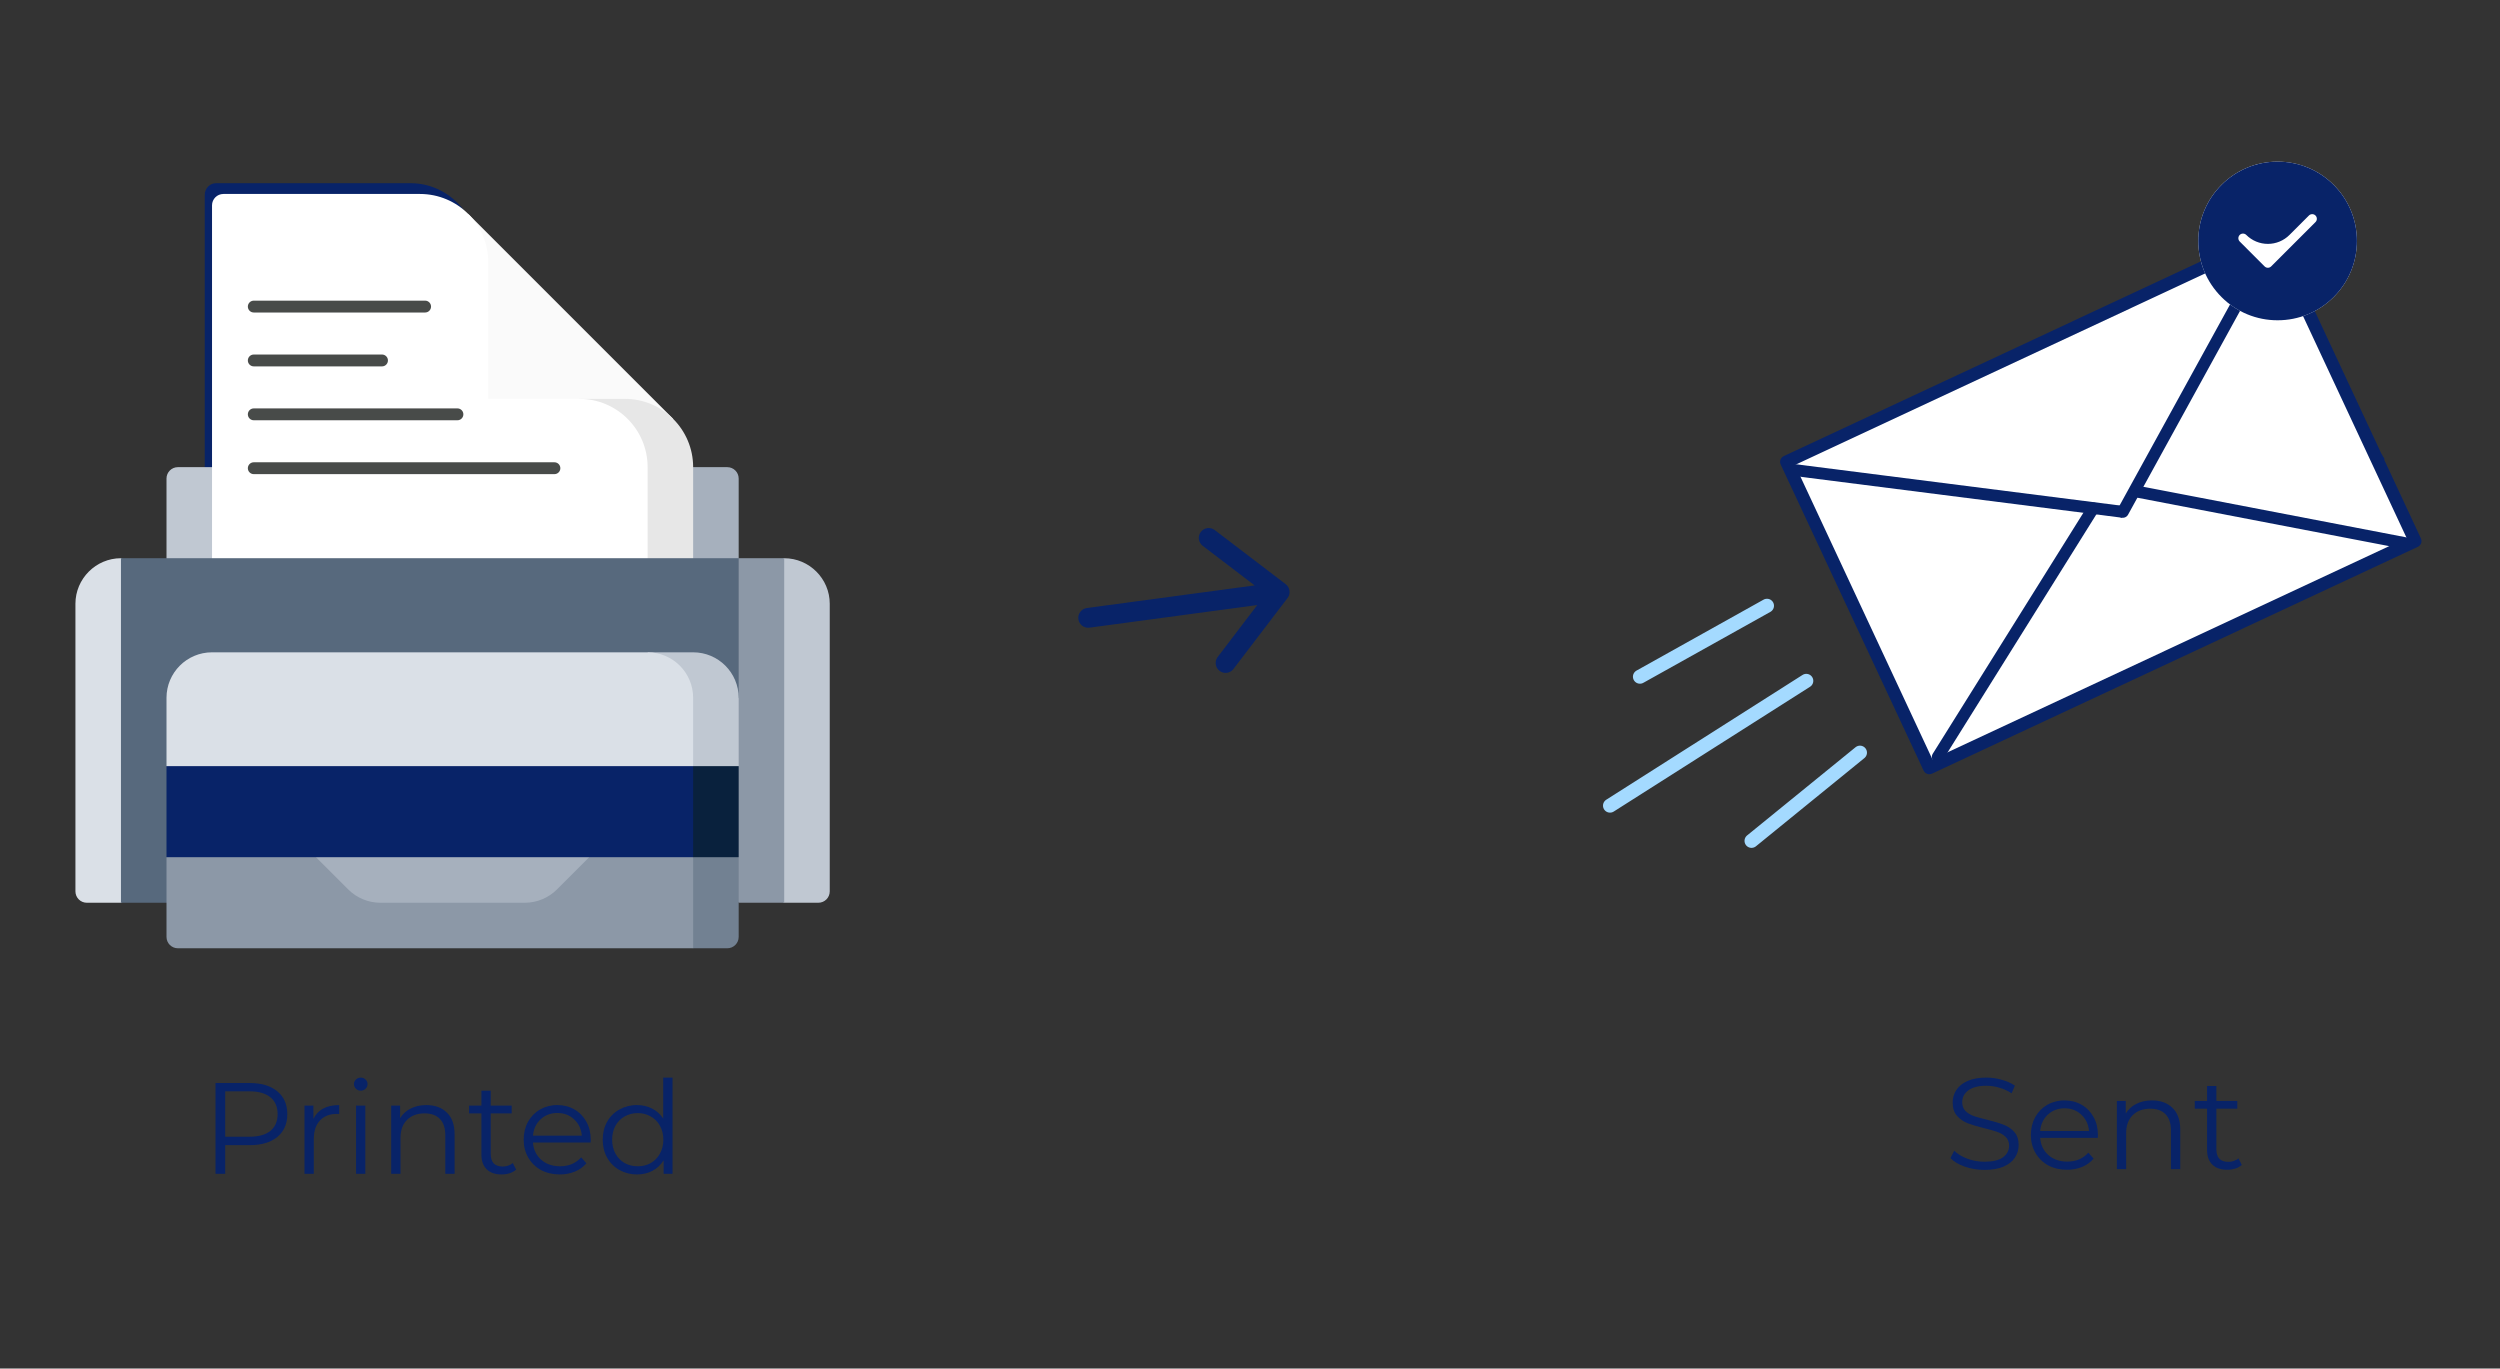 <svg width="232" height="127" viewBox="0 0 232 127" fill="none" xmlns="http://www.w3.org/2000/svg">
<rect x="0" y="0" width="232" height="127" fill="#333333" stroke="none"/>
<path d="M100.86 56.423C100.618 56.456 100.399 56.584 100.251 56.778C100.103 56.972 100.038 57.217 100.071 57.459C100.104 57.7 100.231 57.919 100.425 58.067C100.619 58.215 100.864 58.28 101.106 58.248L100.861 56.423H100.86ZM119.485 55.498C119.558 55.402 119.612 55.293 119.643 55.176C119.674 55.059 119.682 54.937 119.665 54.818C119.649 54.698 119.61 54.582 119.549 54.478C119.488 54.373 119.407 54.282 119.311 54.209L112.726 49.188C112.63 49.115 112.52 49.062 112.404 49.031C112.287 49 112.165 48.992 112.045 49.008C111.926 49.024 111.81 49.064 111.706 49.125C111.601 49.185 111.51 49.266 111.437 49.362C111.363 49.458 111.31 49.568 111.279 49.684C111.248 49.801 111.24 49.923 111.256 50.043C111.272 50.163 111.312 50.278 111.373 50.382C111.433 50.487 111.514 50.578 111.61 50.651L117.463 55.114L113.001 60.968C112.853 61.161 112.788 61.406 112.821 61.648C112.853 61.89 112.98 62.109 113.175 62.257C113.369 62.405 113.613 62.47 113.855 62.437C114.097 62.405 114.316 62.278 114.464 62.084L119.485 55.498ZM101.106 58.248L118.876 55.852L118.63 54.029L100.86 56.423L101.106 58.248Z" fill="#082368"/>
<path d="M59 43V56H19V18.083C19 17.485 19.468 17 20.045 17H38.094C41.558 17 44.366 19.91 44.366 23.5V36.5H52.728C56.192 36.5 59 39.41 59 43Z" fill="#082368"/>
<path d="M42 43.352H16.507C15.924 43.352 15.451 43.825 15.451 44.408V56.028H42V43.352Z" fill="#C0C8D2"/>
<path d="M68.549 56.028V44.408C68.549 43.825 68.076 43.352 67.493 43.352H42V56.028H68.549Z" fill="#A6B0BD"/>
<path d="M41.084 41.239L43.453 19.856L62.468 38.87L41.084 41.239Z" fill="#FAFAFA"/>
<path d="M53.761 56.028V37.014H57.986C61.486 37.014 64.324 39.852 64.324 43.352V56.028H53.761Z" fill="#E7E7E7"/>
<path d="M60.099 43.352V56.028H19.676V19.056C19.676 18.473 20.149 18 20.732 18H38.972C42.472 18 45.31 20.838 45.31 24.338V37.014H53.761C57.261 37.014 60.099 39.852 60.099 43.352Z" fill="white"/>
<line x1="23.55" y1="28.45" x2="39.45" y2="28.45" stroke="#1B1E1C" stroke-opacity="0.8" stroke-width="1.1" stroke-linecap="round" stroke-linejoin="round"/>
<line x1="23.55" y1="33.45" x2="35.45" y2="33.45" stroke="#1B1E1C" stroke-opacity="0.8" stroke-width="1.1" stroke-linecap="round" stroke-linejoin="round"/>
<line x1="23.55" y1="38.45" x2="42.45" y2="38.45" stroke="#1B1E1C" stroke-opacity="0.8" stroke-width="1.1" stroke-linecap="round" stroke-linejoin="round"/>
<line x1="23.55" y1="43.45" x2="51.45" y2="43.45" stroke="#1B1E1C" stroke-opacity="0.8" stroke-width="1.1" stroke-linecap="round" stroke-linejoin="round"/>
<path d="M7 56.028V82.718C7 83.302 7.473 83.775 8.056 83.775H11.225L42 67.789L11.225 51.803C8.901 51.803 7 53.704 7 56.028Z" fill="#DAE0E7"/>
<path d="M72.775 51.803L42 67.789L72.775 83.775H75.944C76.527 83.775 77 83.302 77 82.718V56.028C77 53.704 75.099 51.803 72.775 51.803Z" fill="#C0C8D2"/>
<path d="M68.549 51.803L55.873 67.789L68.549 83.775H72.775V51.803H68.549Z" fill="#8C98A7"/>
<path d="M11.225 51.803V83.775H42L68.549 64.76V51.803H11.225Z" fill="#57697D"/>
<path d="M68.549 79.549V86.944C68.549 87.527 68.076 88 67.493 88H64.324L42 73.211L68.549 79.549Z" fill="#728192"/>
<path d="M42 73.211L15.451 79.549V86.944C15.451 87.527 15.924 88 16.507 88H64.324V79.549L42 73.211Z" fill="#8C98A7"/>
<path d="M54.676 79.549L51.689 82.537C50.896 83.329 49.821 83.775 48.7 83.775H35.3C34.179 83.775 33.104 83.329 32.311 82.537L29.324 79.549L42 73.211L54.676 79.549Z" fill="#A6B0BD"/>
<path d="M68.549 71.099V79.549H64.324L42 62.648L68.549 71.099Z" fill="#09213D"/>
<path d="M42 62.648L15.451 71.099V79.549H64.324V71.099L42 62.648Z" fill="#082368"/>
<path d="M64.324 60.535H60.099L64.324 71.099H68.549V64.761C68.549 62.427 66.658 60.535 64.324 60.535Z" fill="#C0C8D2"/>
<path d="M64.324 64.761V71.099H15.451V64.761C15.451 62.427 17.342 60.535 19.676 60.535H60.099C62.432 60.535 64.324 62.427 64.324 64.761Z" fill="#DAE0E7"/>
<path fill-rule="evenodd" clip-rule="evenodd" d="M179.044 71.257L224.124 50.211L210.866 21.815L165.787 42.861L179.044 71.257Z" fill="white"/>
<path fill-rule="evenodd" clip-rule="evenodd" d="M179.33 70.47L223.337 49.925L210.58 22.602L166.574 43.147L179.33 70.47ZM220.73 41.541L211.403 21.564C211.265 21.268 210.912 21.14 210.616 21.278L165.537 42.325C165.24 42.463 165.112 42.815 165.25 43.112L178.508 71.508C178.647 71.805 178.999 71.932 179.295 71.794L224.374 50.747C224.67 50.609 224.799 50.258 224.66 49.96L221.231 42.614L221.31 42.63L220.985 42.087L220.73 41.541Z" fill="#082368"/>
<path d="M196.518 47.235C196.372 47.501 196.469 47.836 196.735 47.982C197.001 48.128 197.336 48.031 197.482 47.765L196.518 47.235ZM197.482 47.765L211.643 21.995L210.679 21.465L196.518 47.235L197.482 47.765Z" fill="#082368"/>
<line x1="179.825" y1="70.242" x2="194.242" y2="47.175" stroke="#082368" stroke-width="1.1" stroke-linecap="round" stroke-linejoin="round"/>
<line x1="223.356" y1="50.436" x2="198.436" y2="45.644" stroke="#082368" stroke-width="1.1" stroke-linecap="round" stroke-linejoin="round"/>
<path d="M197 47.5L165.93 43.545" stroke="#082368" stroke-width="1.1" stroke-linejoin="round"/>
<path d="M163.977 56.214L152.186 62.798M172.605 69.846L162.541 78.032M167.624 63.183L149.408 74.763" stroke="#A4DAFF" stroke-width="1.3" stroke-linecap="round"/>
<circle cx="211.36" cy="22.36" r="7.36" fill="white"/>
<path d="M216.566 17.156C215.884 16.47 215.073 15.927 214.179 15.557C213.286 15.187 212.328 14.997 211.361 15C210.394 14.998 209.436 15.187 208.543 15.557C207.649 15.927 206.838 16.47 206.156 17.156C205.47 17.838 204.927 18.649 204.557 19.543C204.187 20.436 203.997 21.394 204 22.361C204 24.327 204.766 26.175 206.156 27.566C206.838 28.252 207.649 28.795 208.543 29.165C209.436 29.535 210.394 29.724 211.361 29.721C212.328 29.724 213.286 29.535 214.179 29.165C215.073 28.795 215.884 28.252 216.566 27.566C217.252 26.884 217.795 26.073 218.165 25.179C218.535 24.286 218.725 23.328 218.722 22.361C218.725 21.394 218.535 20.436 218.165 19.543C217.795 18.649 217.252 17.838 216.566 17.156ZM214.878 20.609L210.764 24.722C210.724 24.762 210.677 24.794 210.624 24.816C210.572 24.838 210.516 24.849 210.459 24.849C210.402 24.849 210.346 24.838 210.294 24.816C210.241 24.794 210.194 24.762 210.154 24.722L207.845 22.412C207.764 22.331 207.719 22.221 207.719 22.107C207.719 21.993 207.764 21.883 207.845 21.802C207.926 21.721 208.036 21.676 208.15 21.676C208.264 21.676 208.374 21.721 208.455 21.802C208.718 22.065 209.031 22.274 209.375 22.417C209.719 22.559 210.087 22.633 210.46 22.633C210.832 22.633 211.2 22.559 211.544 22.417C211.888 22.274 212.201 22.065 212.464 21.802L214.268 19.999C214.349 19.918 214.459 19.873 214.573 19.873C214.687 19.873 214.797 19.918 214.878 19.999C214.959 20.08 215.004 20.19 215.004 20.304C215.004 20.418 214.959 20.528 214.878 20.609Z" fill="#082368"/>
<path d="M23.185 100.505C24.271 100.505 25.121 100.763 25.737 101.276C26.353 101.789 26.662 102.494 26.662 103.393C26.662 104.292 26.353 104.998 25.737 105.511C25.121 106.016 24.271 106.269 23.185 106.269H20.9V108.928H20V100.505H23.185ZM23.16 105.487C24.003 105.487 24.647 105.306 25.093 104.945C25.539 104.576 25.762 104.059 25.762 103.393C25.762 102.711 25.539 102.19 25.093 101.829C24.647 101.46 24.003 101.276 23.161 101.276H20.9V105.487H23.16ZM29.084 103.838C29.286 103.413 29.586 103.093 29.984 102.876C30.388 102.66 30.886 102.551 31.478 102.551V103.381L31.271 103.369C30.599 103.369 30.072 103.573 29.691 103.983C29.31 104.392 29.12 104.965 29.12 105.703V108.928H28.257V102.599H29.083L29.084 103.838ZM33.04 102.599H33.903V108.928H33.04V102.599ZM33.477 101.215C33.394 101.217 33.311 101.202 33.234 101.171C33.157 101.14 33.087 101.094 33.028 101.035C32.97 100.979 32.923 100.911 32.892 100.837C32.86 100.762 32.845 100.682 32.846 100.602C32.846 100.441 32.906 100.301 33.028 100.181C33.086 100.122 33.156 100.075 33.234 100.044C33.311 100.013 33.394 99.998 33.477 100C33.561 99.998 33.644 100.013 33.721 100.044C33.799 100.075 33.869 100.122 33.927 100.181C34.049 100.293 34.109 100.429 34.109 100.59C34.111 100.673 34.096 100.755 34.065 100.831C34.033 100.908 33.987 100.977 33.927 101.035C33.869 101.094 33.799 101.14 33.721 101.171C33.644 101.202 33.561 101.217 33.477 101.215ZM39.562 102.551C40.363 102.551 40.999 102.784 41.469 103.249C41.948 103.706 42.187 104.376 42.187 105.258V108.928H41.323V105.343C41.323 104.685 41.157 104.183 40.824 103.838C40.492 103.493 40.018 103.321 39.403 103.321C38.714 103.321 38.167 103.526 37.762 103.935C37.365 104.336 37.166 104.893 37.166 105.607V108.928H36.303V102.599H37.13V103.766C37.362 103.384 37.699 103.075 38.102 102.876C38.523 102.66 39.01 102.551 39.56 102.551H39.562ZM47.896 108.542C47.719 108.695 47.512 108.81 47.288 108.88C47.048 108.953 46.798 108.989 46.547 108.988C45.947 108.988 45.485 108.828 45.161 108.506C44.837 108.186 44.675 107.732 44.675 107.147V103.321H43.533V102.599H44.675V101.215H45.538V102.599H47.482V103.321H45.538V107.099C45.538 107.476 45.631 107.764 45.817 107.965C46.012 108.157 46.288 108.254 46.644 108.254C46.822 108.254 46.992 108.226 47.155 108.17C47.325 108.113 47.47 108.033 47.592 107.929L47.896 108.542ZM54.808 106.028H49.46C49.509 106.685 49.763 107.219 50.226 107.629C50.688 108.029 51.271 108.23 51.976 108.23C52.372 108.23 52.737 108.161 53.07 108.025C53.401 107.882 53.695 107.669 53.932 107.4L54.419 107.953C54.131 108.293 53.764 108.557 53.349 108.723C52.906 108.904 52.43 108.994 51.951 108.988C51.295 108.988 50.712 108.851 50.201 108.579C49.709 108.308 49.301 107.908 49.022 107.423C48.739 106.935 48.597 106.381 48.597 105.764C48.597 105.146 48.731 104.592 48.998 104.103C49.259 103.629 49.645 103.234 50.116 102.96C50.604 102.685 51.159 102.543 51.721 102.551C52.312 102.551 52.843 102.687 53.312 102.96C53.783 103.232 54.151 103.614 54.419 104.103C54.686 104.584 54.82 105.138 54.82 105.764L54.808 106.028ZM51.72 103.285C51.105 103.285 50.587 103.482 50.165 103.875C49.752 104.26 49.517 104.765 49.46 105.39H53.993C53.937 104.765 53.697 104.26 53.276 103.875C52.863 103.482 52.343 103.285 51.72 103.285ZM62.41 100V108.928H61.584V107.677C61.324 108.102 60.98 108.426 60.55 108.651C60.129 108.876 59.65 108.988 59.116 108.988C58.547 108.995 57.985 108.854 57.487 108.579C57.006 108.311 56.61 107.915 56.345 107.436C56.07 106.946 55.932 106.389 55.932 105.764C55.932 105.138 56.07 104.58 56.345 104.091C56.608 103.614 57.005 103.221 57.487 102.96C57.985 102.685 58.546 102.543 59.116 102.551C59.635 102.551 60.1 102.66 60.514 102.876C60.935 103.085 61.279 103.393 61.547 103.802V100H62.41ZM59.19 108.23C59.635 108.23 60.036 108.13 60.393 107.929C60.755 107.723 61.05 107.418 61.243 107.051C61.453 106.674 61.559 106.245 61.559 105.764C61.559 105.282 61.453 104.853 61.243 104.476C61.052 104.111 60.756 103.809 60.393 103.61C60.028 103.399 59.611 103.291 59.189 103.297C58.759 103.291 58.335 103.399 57.961 103.61C57.601 103.814 57.306 104.114 57.111 104.476C56.908 104.853 56.807 105.282 56.807 105.764C56.807 106.245 56.908 106.674 57.111 107.051C57.322 107.428 57.605 107.721 57.961 107.929C58.326 108.13 58.736 108.23 59.19 108.23Z" fill="#082368"/>
<path d="M184.16 108.567C183.54 108.569 182.924 108.467 182.337 108.266C181.762 108.065 181.316 107.801 181 107.472L181.353 106.786C181.66 107.091 182.07 107.339 182.58 107.532C183.086 107.716 183.621 107.809 184.16 107.808C184.921 107.808 185.493 107.673 185.874 107.4C186.255 107.118 186.445 106.758 186.445 106.317C186.445 105.98 186.34 105.711 186.129 105.511C185.916 105.304 185.658 105.147 185.376 105.053C184.966 104.909 184.548 104.789 184.124 104.693C183.483 104.532 182.973 104.38 182.593 104.235C182.215 104.085 181.878 103.85 181.608 103.549C181.341 103.245 181.207 102.832 181.207 102.31C181.207 101.885 181.32 101.5 181.547 101.155C181.774 100.803 182.123 100.521 182.593 100.313C183.062 100.105 183.646 100 184.343 100C184.829 100 185.303 100.069 185.764 100.204C186.197 100.316 186.608 100.499 186.98 100.746L186.676 101.456C186.324 101.226 185.939 101.051 185.533 100.938C185.147 100.821 184.746 100.76 184.343 100.758C183.597 100.758 183.034 100.902 182.653 101.192C182.28 101.472 182.094 101.837 182.094 102.286C182.094 102.623 182.195 102.896 182.398 103.104C182.608 103.305 182.868 103.461 183.175 103.573C183.492 103.678 183.913 103.794 184.44 103.922C185.063 104.075 185.566 104.227 185.947 104.38C186.336 104.524 186.664 104.748 186.931 105.053C187.198 105.35 187.332 105.755 187.332 106.268C187.332 106.693 187.215 107.082 186.98 107.436C186.753 107.78 186.401 108.057 185.923 108.266C185.444 108.466 184.857 108.567 184.16 108.567ZM194.676 105.595H189.328C189.377 106.252 189.632 106.786 190.094 107.195C190.556 107.596 191.14 107.797 191.844 107.797C192.241 107.797 192.606 107.728 192.938 107.592C193.269 107.449 193.564 107.235 193.801 106.966L194.287 107.52C194 107.859 193.632 108.124 193.218 108.29C192.775 108.47 192.299 108.56 191.82 108.554C191.164 108.554 190.58 108.418 190.07 108.146C189.578 107.874 189.17 107.475 188.891 106.99C188.608 106.501 188.466 105.948 188.466 105.33C188.466 104.712 188.599 104.159 188.867 103.67C189.128 103.195 189.514 102.8 189.985 102.527C190.473 102.251 191.027 102.11 191.589 102.118C192.181 102.118 192.712 102.254 193.181 102.527C193.651 102.799 194.02 103.181 194.287 103.67C194.554 104.151 194.688 104.704 194.688 105.33L194.676 105.595ZM191.589 102.851C190.973 102.851 190.454 103.048 190.033 103.442C189.62 103.826 189.385 104.332 189.328 104.957H193.862C193.805 104.332 193.566 103.826 193.145 103.442C192.731 103.048 192.213 102.851 191.589 102.851ZM199.702 102.118C200.504 102.118 201.14 102.35 201.61 102.816C202.088 103.272 202.327 103.943 202.327 104.824V108.495H201.464V104.909C201.464 104.251 201.298 103.75 200.966 103.405C200.634 103.06 200.16 102.887 199.544 102.887C198.855 102.887 198.308 103.093 197.903 103.501C197.506 103.902 197.307 104.46 197.307 105.173V108.495H196.445V102.166H197.271V103.333C197.503 102.95 197.84 102.642 198.244 102.443C198.665 102.226 199.151 102.118 199.702 102.118ZM208.037 108.109C207.86 108.262 207.652 108.377 207.428 108.447C207.188 108.519 206.938 108.556 206.687 108.554C206.087 108.554 205.626 108.394 205.301 108.073C204.978 107.753 204.815 107.299 204.815 106.714V102.887H203.673V102.166H204.815V100.782H205.679V102.166H207.623V102.887H205.679V106.666C205.679 107.042 205.771 107.331 205.958 107.532C206.153 107.724 206.428 107.82 206.784 107.82C206.963 107.82 207.133 107.793 207.294 107.736C207.465 107.68 207.611 107.6 207.732 107.496L208.037 108.109Z" fill="#082368"/>
</svg>
